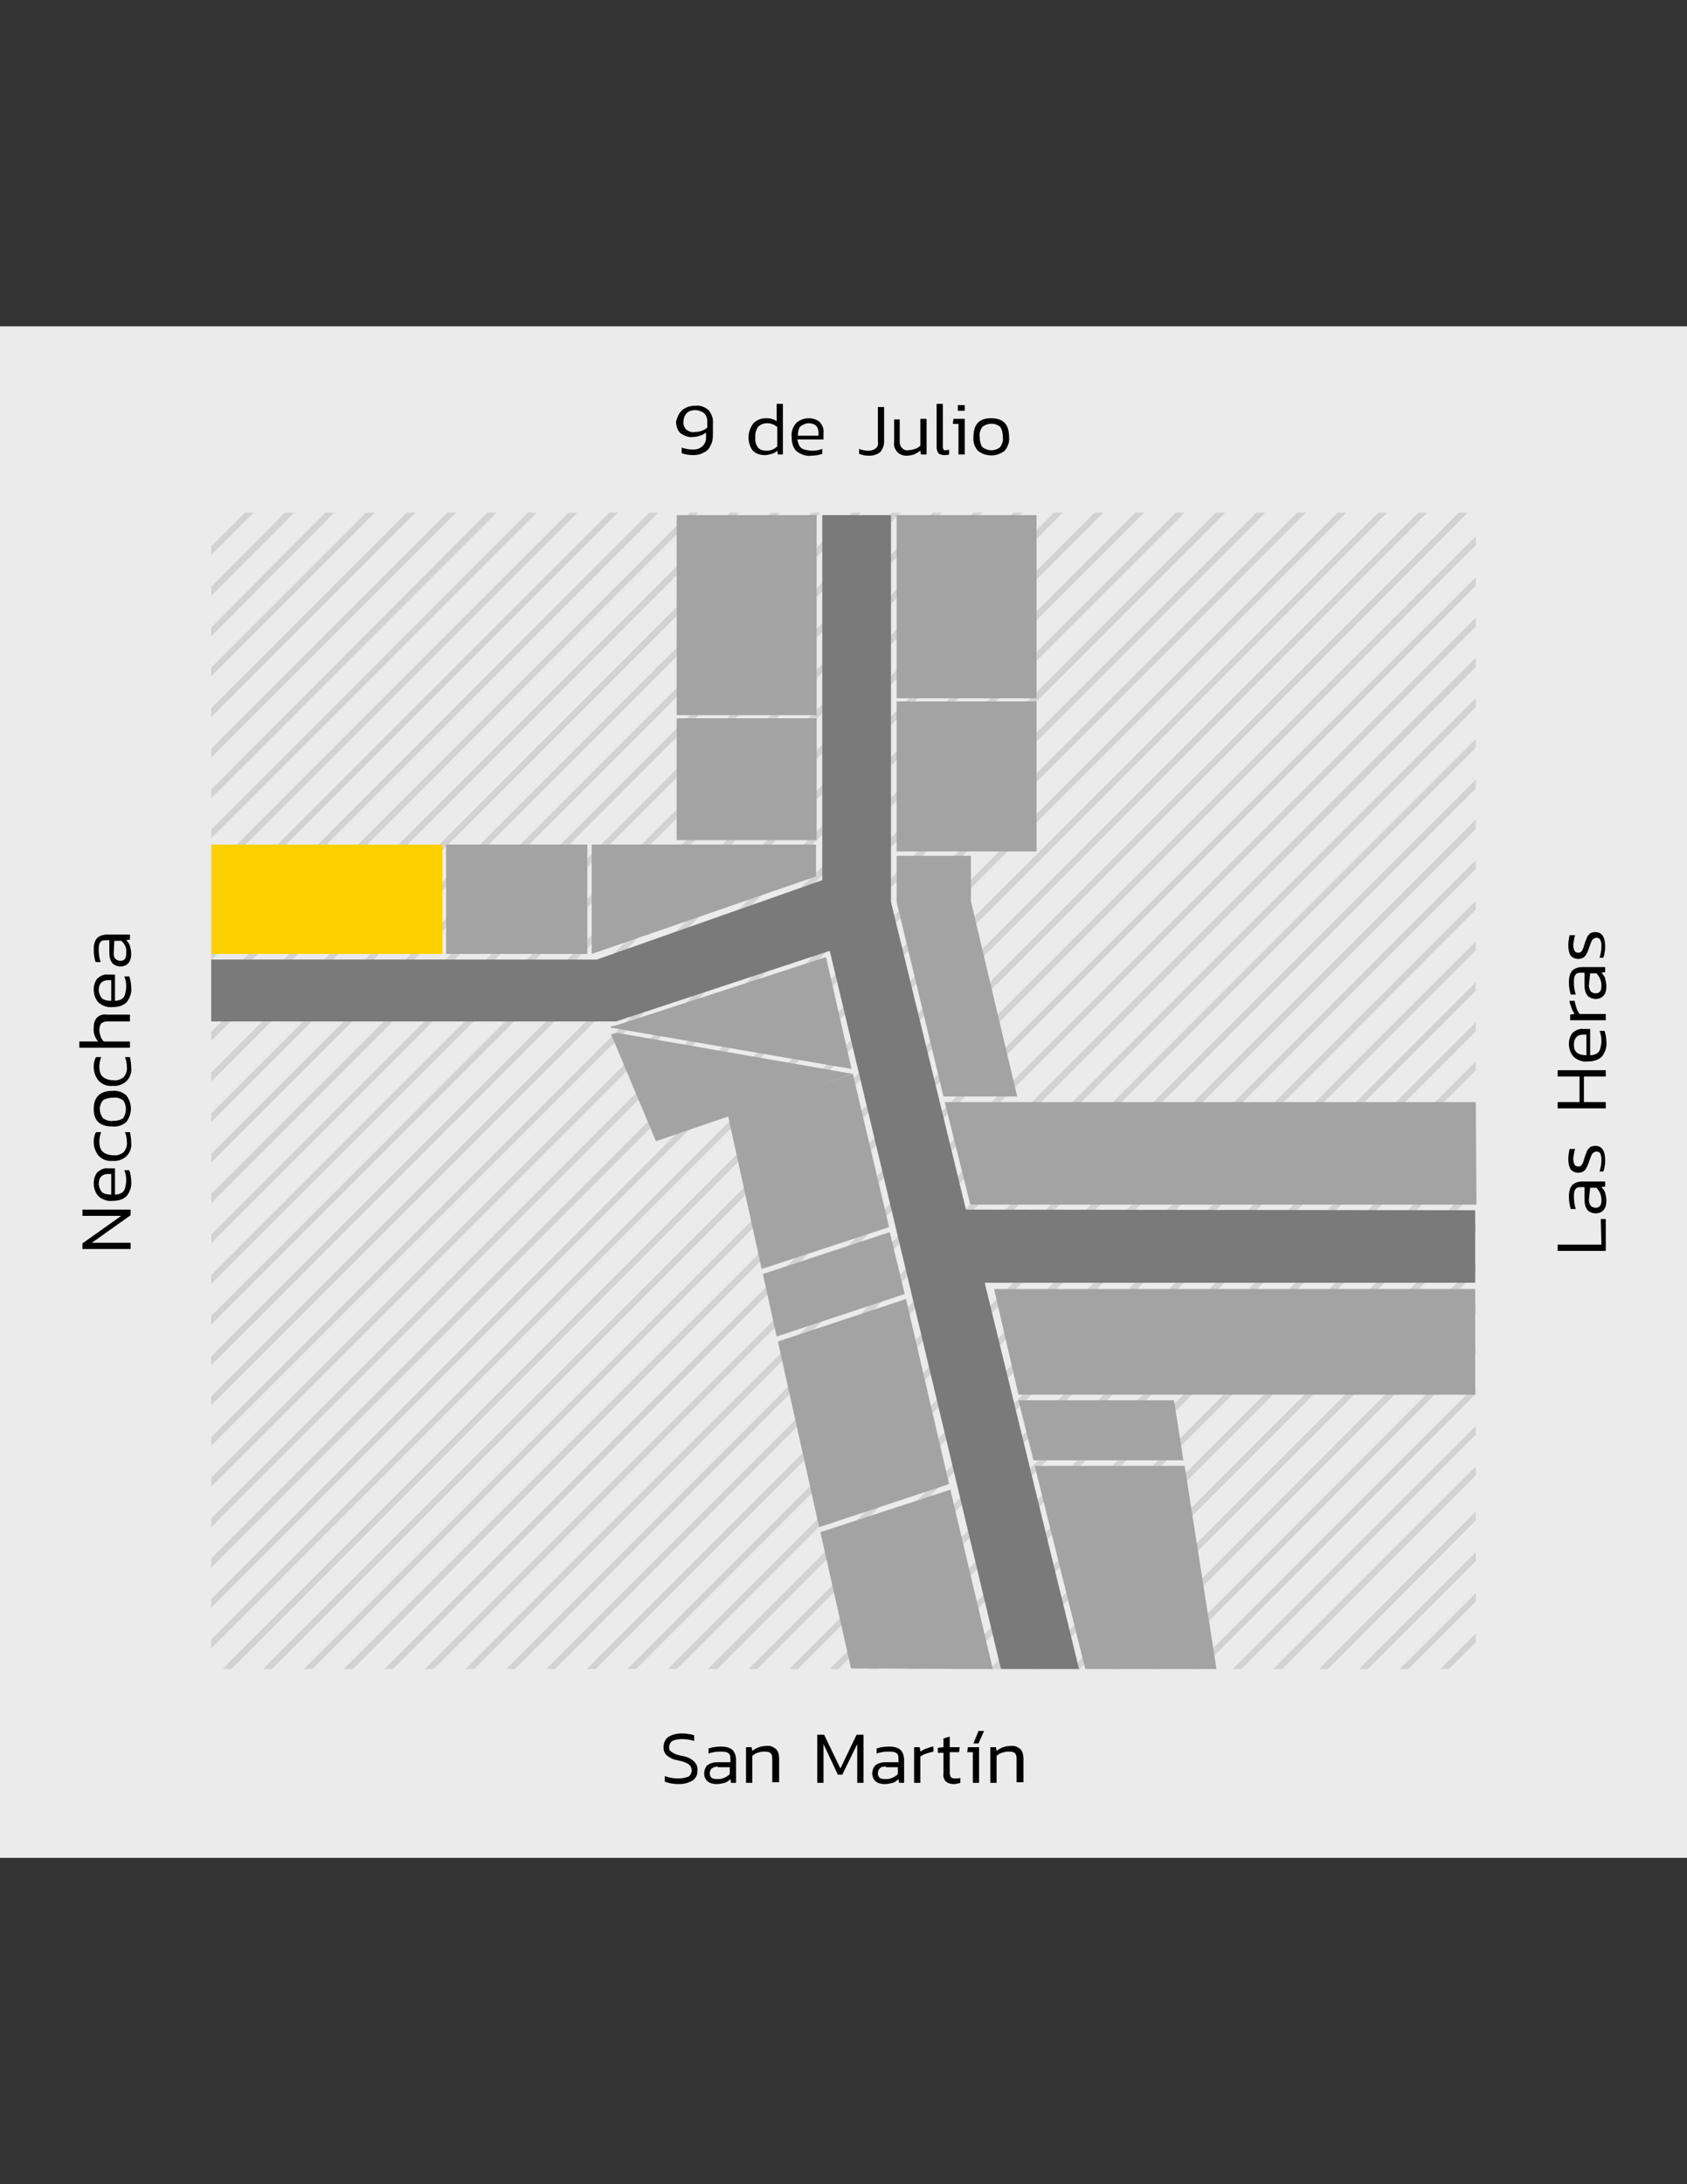 <?xml version="1.0" encoding="utf-8"?>
<!-- Generator: Adobe Illustrator 16.0.3, SVG Export Plug-In . SVG Version: 6.00 Build 0)  -->
<!DOCTYPE svg PUBLIC "-//W3C//DTD SVG 1.1//EN" "http://www.w3.org/Graphics/SVG/1.1/DTD/svg11.dtd">
<svg version="1.1" id="Layer_1" xmlns="http://www.w3.org/2000/svg" xmlns:xlink="http://www.w3.org/1999/xlink" x="0px" y="0px"
	 width="612px" height="792px" viewBox="0 0 612 792" enable-background="new 0 0 612 792" xml:space="preserve">
<rect x="0" y="0" width="612" height="792" fill="#333333" stroke="none"/>
<title>mapa-maxi</title>
<g id="Layer_2">
	<g id="_24_Grid_Col">
		<rect y="118.333" fill="#EBEBEB" width="612" height="555.333"/>
		<polygon fill="#D2D2D2" points="535.387,315.08 535.387,311.907 242.307,605.213 245.48,605.213 		"/>
		<polygon fill="#D2D2D2" points="535.387,329.813 535.387,326.64 256.813,605.213 260.213,605.213 		"/>
		<polygon fill="#D2D2D2" points="535.387,285.84 535.387,282.667 212.84,605.213 216.013,605.213 		"/>
		<polygon fill="#D2D2D2" points="535.387,374.013 535.387,370.613 301.013,605.213 304.187,605.213 		"/>
		<polygon fill="#D2D2D2" points="535.387,344.547 535.387,341.374 271.547,605.213 274.72,605.213 		"/>
		<polygon fill="#D2D2D2" points="535.387,388.067 535.387,384.894 315.066,605.213 318.24,605.213 		"/>
		<polygon fill="#D2D2D2" points="535.387,359.28 535.387,356.107 286.28,605.213 289.453,605.213 		"/>
		<polygon fill="#D2D2D2" points="535.387,212.4 535.387,209.227 139.4,605.213 142.573,605.213 		"/>
		<polygon fill="#D2D2D2" points="535.387,227.133 535.387,223.96 154.133,605.213 157.307,605.213 		"/>
		<polygon fill="#D2D2D2" points="532.44,185.88 529.267,185.88 110.16,605.213 113.333,605.213 		"/>
		<polygon fill="#D2D2D2" points="535.387,241.867 535.387,238.467 168.867,605.213 172.04,605.213 		"/>
		<polygon fill="#D2D2D2" points="535.387,256.374 535.387,253.2 183.6,605.213 186.773,605.213 		"/>
		<polygon fill="#D2D2D2" points="535.387,271.106 535.387,267.934 198.106,605.213 201.28,605.213 		"/>
		<polygon fill="#D2D2D2" points="535.387,197.667 535.387,194.493 124.667,605.213 128.067,605.213 		"/>
		<polygon fill="#D2D2D2" points="535.387,551.267 535.387,548.094 478.493,605.213 481.667,605.213 		"/>
		<polygon fill="#D2D2D2" points="535.387,520.213 535.387,517.04 447.213,605.213 450.387,605.213 		"/>
		<polygon fill="#D2D2D2" points="535.387,566 535.387,562.827 493,605.213 496.173,605.213 		"/>
		<polygon fill="#D2D2D2" points="535.387,534.946 535.387,531.773 461.946,605.213 465.12,605.213 		"/>
		<polygon fill="#D2D2D2" points="535.387,580.733 535.387,577.561 507.733,605.213 510.906,605.213 		"/>
		<polygon fill="#D2D2D2" points="517.707,185.88 514.533,185.88 95.427,605.213 98.6,605.213 		"/>
		<polygon fill="#D2D2D2" points="535.387,595.467 535.387,592.293 522.467,605.213 525.64,605.213 		"/>
		<polygon fill="#D2D2D2" points="535.387,461.507 535.387,458.333 388.507,605.213 391.68,605.213 		"/>
		<polygon fill="#D2D2D2" points="535.387,432.04 535.387,428.867 359.04,605.213 362.44,605.213 		"/>
		<polygon fill="#D2D2D2" points="535.387,417.307 535.387,414.134 344.533,605.213 347.707,605.213 		"/>
		<polygon fill="#D2D2D2" points="535.387,446.773 535.387,443.6 373.773,605.213 376.946,605.213 		"/>
		<polygon fill="#D2D2D2" points="535.387,402.8 535.387,399.627 329.8,605.213 332.974,605.213 		"/>
		<polygon fill="#D2D2D2" points="535.387,490.747 535.387,487.573 417.974,605.213 421.146,605.213 		"/>
		<polygon fill="#D2D2D2" points="535.387,505.48 535.387,502.307 432.48,605.213 435.653,605.213 		"/>
		<polygon fill="#D2D2D2" points="535.387,476.24 535.387,472.84 403.24,605.213 406.413,605.213 		"/>
		<polygon fill="#D2D2D2" points="535.387,300.573 535.387,297.173 227.573,605.213 230.747,605.213 		"/>
		<polygon fill="#D2D2D2" points="209.44,185.88 206.267,185.88 76.613,315.533 76.613,318.707 		"/>
		<polygon fill="#D2D2D2" points="224.173,185.88 221,185.88 76.613,330.267 76.613,333.44 		"/>
		<polygon fill="#D2D2D2" points="194.707,185.88 191.533,185.88 76.613,300.8 76.613,303.974 		"/>
		<polygon fill="#D2D2D2" points="180.2,185.88 176.8,185.88 76.613,286.293 76.613,289.467 		"/>
		<polygon fill="#D2D2D2" points="282.88,185.88 279.707,185.88 76.613,388.974 76.613,392.146 		"/>
		<polygon fill="#D2D2D2" points="253.414,185.88 250.24,185.88 76.613,359.507 76.613,362.907 		"/>
		<polygon fill="#D2D2D2" points="238.907,185.88 235.507,185.88 76.613,345 76.613,348.173 		"/>
		<polygon fill="#D2D2D2" points="268.146,185.88 264.973,185.88 76.613,374.24 76.613,377.414 		"/>
		<polygon fill="#D2D2D2" points="76.613,198.12 76.613,201.293 92.027,185.88 88.854,185.88 		"/>
		<polygon fill="#D2D2D2" points="106.76,185.88 103.36,185.88 76.613,212.854 76.613,216.027 		"/>
		<polygon fill="#D2D2D2" points="121.267,185.88 118.093,185.88 76.613,227.587 76.613,230.76 		"/>
		<polygon fill="#D2D2D2" points="150.733,185.88 147.56,185.88 76.613,256.827 76.613,260 		"/>
		<polygon fill="#D2D2D2" points="165.467,185.88 162.293,185.88 76.613,271.56 76.613,274.733 		"/>
		<polygon fill="#D2D2D2" points="136,185.88 132.827,185.88 76.613,242.093 76.613,245.267 		"/>
		<polygon fill="#D2D2D2" points="312.347,185.88 308.946,185.88 76.613,418.44 76.613,421.613 		"/>
		<polygon fill="#D2D2D2" points="429.76,185.88 426.587,185.88 76.613,535.854 76.613,539.026 		"/>
		<polygon fill="#D2D2D2" points="400.293,185.88 397.12,185.88 76.613,506.387 76.613,509.561 		"/>
		<polygon fill="#D2D2D2" points="444.493,185.88 441.094,185.88 76.613,550.587 76.613,553.76 		"/>
		<polygon fill="#D2D2D2" points="415.026,185.88 411.854,185.88 76.613,521.12 76.613,524.293 		"/>
		<polygon fill="#D2D2D2" points="488.467,185.88 485.293,185.88 76.613,594.561 76.613,597.733 		"/>
		<polygon fill="#D2D2D2" points="473.733,185.88 470.56,185.88 76.613,579.827 76.613,583 		"/>
		<polygon fill="#D2D2D2" points="459,185.88 455.827,185.88 76.613,565.094 76.613,568.493 		"/>
		<polygon fill="#D2D2D2" points="385.56,185.88 382.387,185.88 76.613,491.88 76.613,495.054 		"/>
		<polygon fill="#D2D2D2" points="326.854,185.88 323.68,185.88 76.613,432.946 76.613,436.347 		"/>
		<polygon fill="#D2D2D2" points="341.587,185.88 338.413,185.88 76.613,447.68 76.613,450.854 		"/>
		<polygon fill="#D2D2D2" points="503.2,185.88 500.026,185.88 80.693,605.213 83.867,605.213 		"/>
		<polygon fill="#D2D2D2" points="371.054,185.88 367.653,185.88 76.613,477.146 76.613,480.32 		"/>
		<polygon fill="#D2D2D2" points="297.613,185.88 294.44,185.88 76.613,403.707 76.613,406.88 		"/>
		<polygon fill="#D2D2D2" points="356.32,185.88 353.146,185.88 76.613,462.413 76.613,465.587 		"/>
		<polygon fill="#7A7A7A" points="76.613,347.947 216.467,347.947 298.293,319.16 298.293,186.787 323.227,186.787 323.227,327.093 
			350.427,438.613 535.16,438.84 535.16,465.134 357.227,465.134 391.453,605.213 363.12,605.213 301.013,344.773 223.493,370.387 
			76.613,370.387 		"/>
		<rect id="_x31_2" x="325.267" y="186.787" fill="#A3A3A3" width="50.773" height="66.414"/>
		<path id="_x36_" fill="#A3A3A3" d="M325.267,254.333v54.4h50.773v-54.4H325.267z M245.48,304.653h50.773v-44.2H245.48V304.653
			L245.48,304.653z"/>
		<rect id="_x31_0" x="245.48" y="186.787" fill="#A3A3A3" width="50.773" height="72.534"/>
		<path id="_x31_1" fill="#A3A3A3" d="M214.653,306.24v39.667l81.374-28.107v-11.56H214.653z M161.84,345.907h51.227V306.24H161.84
			V345.907z"/>
		<rect id="_x37_" x="76.613" y="306.24" fill="#FED001" width="83.867" height="39.667"/>
		<polygon id="_x35__1_" fill="#A3A3A3" points="328.213,469.213 322.773,446.773 276.76,461.96 281.747,484.627 		"/>
		<polygon id="_x38__1_" fill="#A3A3A3" points="264.066,404.387 276.307,460.146 322.547,444.96 309.4,389.427 		"/>
		<polygon id="_x38_" fill="#A3A3A3" points="309.303,389.389 223.894,374.534 221.632,375.015 221.865,375.465 237.96,413.811 		
			"/>
		<polygon id="_x32_" fill="#A3A3A3" points="308.946,387.614 307.36,380.813 307.36,380.813 299.653,347.041 223.721,371.747 
			221.453,372.2 221.68,372.653 		"/>
		<polygon id="_x35_" fill="#A3A3A3" points="344.307,538.12 328.667,471.026 282.2,486.44 297.16,553.76 		"/>
		<path fill="#A3A3A3" d="M237.32,429.094"/>
		<polygon id="_x39_" fill="#A3A3A3" points="352.24,326.867 352.24,310.32 325.267,310.32 325.267,319.613 325.267,326.64 
			325.267,327.093 325.267,327.093 342.267,397.587 369.014,397.587 		"/>
		<path id="_x31_" fill="#A3A3A3" d="M360.627,467.4l8.84,38.307H535.16V467.4H360.627z M535.387,399.627H342.72l9.294,37.173h183.6
			L535.387,399.627z"/>
		<polygon id="_x34_" fill="#A3A3A3" points="429.307,529.507 425.906,507.747 369.467,507.747 374.906,529.507 		"/>
		<path d="M580.72,442.014h1.813v11.56H565.08v-2.267h15.866L580.72,442.014z"/>
		<path d="M580.946,430.453c0.681,0.681,1.134,1.36,1.36,2.04c0.227,0.907,0.453,2.04,0.453,2.947c0,1.133-0.227,2.267-0.906,3.173
			s-1.813,1.36-2.947,1.36c-1.133,0-2.267-0.454-2.946-1.134c-0.906-1.133-1.134-2.493-1.134-3.854v-4.533h-0.906
			c-0.68,0-1.133,0-1.813,0.227c-0.453,0.227-0.68,0.681-0.906,1.134c-0.227,0.68-0.227,1.587-0.227,2.267
			c0,1.36,0.227,2.946,0.68,4.307h-1.813c-0.453-1.36-0.68-2.946-0.68-4.533c0-1.36,0.227-2.947,1.133-4.08
			c0.907-0.906,2.267-1.36,3.627-1.36h8.387v1.813L580.946,430.453z M576.413,434.986c0,0.907,0.227,1.587,0.681,2.267
			c0.453,0.454,1.133,0.681,1.813,0.681c0.681,0,1.134-0.227,1.587-0.681c0.453-0.68,0.453-1.586,0.453-2.267
			c0-1.586-0.68-3.173-1.813-4.307h-2.267L576.413,434.986z"/>
		<path d="M578,417.986c-0.227,0.227-0.453,0.454-0.68,0.907c-0.227,0.68-0.454,1.133-0.681,1.813l-0.227,0.68
			c-0.227,0.68-0.453,1.36-0.906,2.04c-0.453,1.133-1.587,1.813-2.947,1.813c-1.133,0-2.04-0.453-2.72-1.134
			c-0.68-1.133-0.906-2.493-0.906-3.854c0-1.133,0.227-2.493,0.453-3.626h2.04c-0.453,1.133-0.453,2.267-0.68,3.173
			c0,0.907,0,1.587,0.453,2.493c0.227,0.454,0.68,0.681,1.359,0.681c0.454,0,0.681,0,0.907-0.227
			c0.227-0.228,0.453-0.454,0.68-0.907s0.453-1.133,0.68-2.04c0.228-0.906,0.681-1.587,0.907-2.493
			c0.227-0.453,0.68-0.906,1.133-1.36c0.454-0.227,1.134-0.453,1.813-0.453c2.494,0,3.627,1.813,3.627,5.214
			c0,0.68,0,1.586-0.227,2.267c0,0.68-0.227,1.359-0.453,1.813h-1.36c0.453-1.36,0.68-2.721,0.68-4.08c0-0.907,0-1.587-0.453-2.494
			c-0.227-0.453-0.906-0.68-1.36-0.68C578.68,417.533,578.453,417.76,578,417.986z"/>
		<path d="M574.6,390.333v9.293h7.934v2.267H565.08v-2.267h7.934v-9.293h-7.934v-2.267h17.453v2.267H574.6z"/>
		<path d="M579.36,381.947c0.68-0.454,0.906-0.907,1.133-1.587c0.227-0.907,0.453-1.813,0.453-2.946c0-1.36-0.227-2.494-0.68-3.627
			h1.813c0.453,1.36,0.68,2.72,0.68,4.08c0.227,1.813-0.453,3.626-1.586,5.213c-1.36,1.36-3.174,1.813-5.214,1.813
			c-1.813,0.227-3.627-0.454-4.986-1.587c-1.134-1.133-1.813-2.947-1.813-4.76c0-1.587,0.453-2.947,1.359-4.08
			c1.134-0.907,2.494-1.587,3.854-1.36h2.493v9.52C577.773,382.627,578.68,382.4,579.36,381.947z M572.106,381.72
			c0.907,0.68,2.04,0.907,3.4,0.907v-7.48h-1.134c-0.906,0-1.813,0.227-2.493,0.907c-0.68,0.68-0.906,1.813-0.906,2.72
			C570.974,379.907,571.2,381.04,572.106,381.72L572.106,381.72z"/>
		<path d="M571.2,367.667c-0.453-0.68-0.907-1.586-1.134-2.267c-0.227-0.907-0.68-1.586-0.68-2.493h1.813
			c0.227,0.907,0.453,1.813,0.68,2.493c0.227,0.907,0.68,1.587,1.134,2.267h9.52v2.267h-12.92v-2.04L571.2,367.667z"/>
		<path d="M580.946,352.707c0.681,0.68,1.134,1.36,1.36,2.04c0.227,0.907,0.453,2.04,0.453,2.947c0,1.133-0.227,2.267-0.906,3.173
			s-1.813,1.36-2.947,1.36c-1.133,0-2.267-0.453-2.946-1.133c-0.906-1.133-1.134-2.493-1.134-3.853v-4.534h-0.906
			c-0.68,0-1.133,0-1.813,0.227c-0.453,0.227-0.68,0.68-0.906,1.133c-0.227,0.68-0.227,1.586-0.227,2.267
			c0,1.36,0.227,2.947,0.68,4.307h-1.813c-0.453-1.36-0.68-2.947-0.68-4.533c0-1.36,0.227-2.947,1.133-4.08
			c0.907-0.907,2.267-1.36,3.627-1.36h8.387v1.813L580.946,352.707z M576.413,357.24c0,0.906,0.227,1.586,0.681,2.267
			c0.453,0.453,1.133,0.68,1.813,0.68c0.681,0,1.134-0.227,1.587-0.68c0.453-0.68,0.453-1.587,0.453-2.267
			c0-1.587-0.68-3.173-1.813-4.307h-2.267L576.413,357.24z"/>
		<path d="M578,340.467c-0.227,0.227-0.453,0.453-0.68,0.907c-0.227,0.68-0.454,1.133-0.681,1.813l-0.227,0.68
			c-0.227,0.68-0.453,1.36-0.906,2.04c-0.453,1.133-1.587,1.813-2.947,1.813c-1.133,0-2.04-0.454-2.72-1.133
			c-0.68-1.133-0.906-2.494-0.906-3.854c0-1.133,0.227-2.493,0.453-3.626h2.04c-0.453,1.133-0.453,2.267-0.68,3.173
			c0,0.906,0,1.586,0.453,2.493c0.227,0.453,0.68,0.68,1.359,0.68c0.454,0,0.681,0,0.907-0.227c0.227-0.227,0.453-0.453,0.68-0.906
			c0.227-0.454,0.453-1.134,0.68-2.04c0.228-0.907,0.681-1.587,0.907-2.494c0.227-0.453,0.68-0.907,1.133-1.36
			c0.454-0.227,1.134-0.453,1.813-0.453c2.494,0,3.627,1.813,3.627,5.213c0,0.68,0,1.587-0.227,2.267c0,0.68-0.227,1.36-0.453,1.813
			h-1.36c0.453-1.36,0.68-2.72,0.68-4.08c0-0.906,0-1.586-0.453-2.493c-0.227-0.453-0.906-0.68-1.36-0.68
			C578.68,340.013,578.453,340.24,578,340.467z"/>
		<path d="M47.374,450.627v2.267H29.92v-2.04l14.053-9.974H29.92v-2.267h17.454v2.04l-14.054,9.974H47.374z"/>
		<path d="M44.2,432.493c0.68-0.453,0.906-0.906,1.133-1.587c0.227-0.906,0.453-1.813,0.453-2.946c0-1.36-0.227-2.493-0.68-3.627
			h1.813c0.454,1.36,0.68,2.721,0.68,4.08c0.227,1.813-0.454,3.627-1.587,5.214c-1.36,1.359-3.173,1.813-5.213,1.813
			c-1.813,0.227-3.626-0.454-4.986-1.587C34.68,432.72,34,430.906,34,429.094c0-1.587,0.453-2.947,1.36-4.08
			c1.133-0.907,2.494-1.587,3.854-1.36h2.493v9.521C42.613,433.174,43.52,432.946,44.2,432.493z M36.947,432.267
			c0.907,0.68,2.04,0.907,3.4,0.907v-7.48h-1.133c-0.907,0-1.813,0.227-2.493,0.906c-0.68,0.681-0.907,1.813-0.907,2.721
			C35.813,430.227,36.267,431.36,36.947,432.267z"/>
		<path d="M47.6,414.36c0.227,1.813-0.454,3.626-1.813,4.986c-1.36,1.134-3.173,1.813-4.987,1.587
			c-1.813,0.227-3.626-0.453-4.986-1.813C34.68,417.76,34,415.946,34,414.134c0-0.681,0-1.36,0.227-2.04
			c0.227-0.681,0.227-1.134,0.68-1.587h1.813c-0.454,1.133-0.68,2.267-0.68,3.399c0,1.36,0.227,2.721,1.133,3.627
			c0.907,0.907,2.493,1.36,3.854,1.36c1.36,0.227,2.72-0.227,3.853-1.134c0.907-1.133,1.36-2.493,1.133-3.853
			c0-1.134-0.227-2.268-0.68-3.4h1.813C47.374,411.64,47.6,413,47.6,414.36z"/>
		<path d="M40.8,395.547c1.813-0.227,3.627,0.453,4.987,1.587c2.267,2.946,2.267,6.8,0,9.746c-1.36,1.134-3.173,1.813-4.987,1.587
			c-4.533,0-6.8-2.04-6.8-6.347S36.267,395.547,40.8,395.547z M44.653,398.946c-1.133-0.68-2.267-1.133-3.626-0.906
			c-1.36,0-2.494,0.227-3.627,0.906c-1.586,1.813-1.586,4.534,0,6.574c1.133,0.68,2.267,1.133,3.627,0.906
			c1.36,0,2.493-0.227,3.626-0.906C46.013,403.48,46.013,400.76,44.653,398.946L44.653,398.946z"/>
		<path d="M47.6,387.16c0.227,1.813-0.454,3.626-1.813,4.986c-1.36,1.134-3.173,1.813-4.987,1.587
			c-1.813,0.227-3.626-0.453-4.986-1.813C34.68,390.56,34,388.747,34,386.934c0-0.68,0-1.36,0.227-2.04
			c0.227-0.68,0.227-1.134,0.68-1.587h1.813c-0.454,1.133-0.68,2.267-0.68,3.4c0,1.36,0.227,2.72,1.133,3.627s2.493,1.36,3.854,1.36
			c1.36,0.227,2.72-0.227,3.853-1.133c0.907-1.133,1.36-2.493,1.133-3.854c0-1.133-0.227-2.267-0.68-3.4h1.813
			C47.374,384.44,47.6,385.8,47.6,387.16z"/>
		<path d="M47.374,370.387h-8.387c-0.907,0-1.587,0.227-2.267,0.68c-0.454,0.68-0.68,1.586-0.68,2.493
			c0,0.68,0.227,1.586,0.453,2.267c0.227,0.68,0.68,1.36,1.133,1.813h9.52v2.267h-18.36v-2.267h6.8
			c-1.133-1.36-1.813-3.173-1.586-4.987c0-1.36,0.227-2.493,1.133-3.626c0.907-0.907,2.267-1.36,3.626-1.133h8.387v2.493H47.374z"/>
		<path d="M44.2,362.227c0.68-0.453,0.906-0.907,1.133-1.586c0.227-0.907,0.453-1.813,0.453-2.947c0-1.36-0.227-2.493-0.68-3.626
			h1.813c0.454,1.36,0.68,2.72,0.68,4.08c0.227,1.813-0.454,3.627-1.587,5.213c-1.36,1.36-3.173,1.813-5.213,1.813
			c-1.813,0.227-3.626-0.453-4.986-1.586C34.68,362.454,34,360.64,34,358.827c0-1.586,0.453-2.947,1.36-4.08
			c1.133-0.907,2.494-1.586,3.854-1.36h2.493v9.52C42.613,362.907,43.52,362.68,44.2,362.227z M36.947,362
			c0.907,0.68,2.04,0.907,3.4,0.907v-7.48h-1.133c-0.907,0-1.813,0.227-2.493,0.907c-0.68,0.68-0.907,1.813-0.907,2.72
			S36.267,361.093,36.947,362z"/>
		<path d="M45.787,340.92c0.68,0.68,1.133,1.36,1.36,2.04c0.227,0.907,0.454,2.04,0.454,2.947c0,1.133-0.227,2.267-0.907,3.173
			s-1.813,1.36-2.947,1.36s-2.267-0.453-2.947-1.133c-0.906-1.133-1.133-2.493-1.133-3.854v-4.533H38.76
			c-0.68,0-1.133,0-1.813,0.227c-0.454,0.227-0.68,0.68-0.907,1.134c-0.227,0.68-0.227,1.586-0.227,2.267
			c0,1.36,0.227,2.946,0.68,4.307H34.68c-0.454-1.36-0.68-2.947-0.68-4.534c0-1.36,0.227-2.946,1.133-4.08
			c0.907-0.907,2.267-1.36,3.626-1.36h8.387v1.813L45.787,340.92z M41.253,345.453c0,0.907,0,1.587,0.68,2.267
			c0.454,0.453,1.134,0.68,1.813,0.68c0.68,0,1.133-0.227,1.587-0.68c0.453-0.68,0.453-1.587,0.453-2.267
			c0.227-1.586-0.453-3.173-1.813-4.307H41.48L41.253,345.453z"/>
		<path d="M251.374,645.56c-1.587,0.907-3.173,1.36-4.987,1.36s-3.627-0.227-5.213-0.906v-2.04c1.586,0.68,3.4,0.906,4.987,0.906
			c1.133,0,2.493-0.227,3.626-0.68c0.68-0.453,1.133-1.36,1.133-2.267c0-0.681-0.227-1.134-0.453-1.587
			c-0.454-0.453-0.907-0.906-1.587-1.133c-0.907-0.454-2.04-0.681-2.947-0.907c-1.586-0.227-2.946-0.906-4.08-1.813
			c-0.907-0.906-1.133-1.813-1.133-2.946c0-1.36,0.453-2.72,1.586-3.627c1.36-0.906,3.173-1.36,4.76-1.36
			c0.907,0,1.813,0,2.72,0.228c0.68,0,1.36,0.227,2.04,0.453v2.04c-1.36-0.453-2.947-0.681-4.533-0.681
			c-1.133,0-2.494,0.228-3.4,0.681c-0.68,0.453-1.134,1.359-1.134,2.267c0,0.453,0,1.133,0.454,1.359
			c0.453,0.454,0.907,0.681,1.36,0.907c0.907,0.453,1.813,0.68,2.947,0.906c1.586,0.227,3.173,0.907,4.307,2.04
			c0.907,0.907,1.36,2.04,1.133,3.174C253.187,643.293,252.507,644.653,251.374,645.56z"/>
		<path d="M264.973,645.106c-0.68,0.681-1.36,1.134-2.04,1.36c-0.906,0.227-2.04,0.453-2.946,0.453
			c-1.133,0-2.267-0.227-3.173-0.906c-0.907-0.681-1.36-1.813-1.36-2.947c0-1.133,0.454-2.267,1.134-2.946
			c1.133-0.907,2.493-1.134,3.853-1.134h4.533v-0.906c0-0.68,0-1.134-0.227-1.813c-0.227-0.453-0.68-0.68-1.133-0.906
			c-0.68-0.227-1.586-0.227-2.267-0.227c-1.36,0-2.947,0.227-4.307,0.68V634c1.36-0.453,2.947-0.68,4.533-0.68
			c1.36,0,2.947,0.227,4.08,1.133c0.907,0.907,1.36,2.267,1.36,3.627v8.387H265.2L264.973,645.106z M260.44,640.573
			c-0.907,0-1.586,0.227-2.267,0.68c-0.453,0.454-0.68,1.134-0.68,1.813c0,0.681,0.227,1.134,0.68,1.587
			c0.68,0.453,1.586,0.453,2.267,0.453c1.587,0,3.173-0.68,4.307-1.813V640.8h-4.307V640.573z"/>
		<path d="M280.16,646.467v-8.387c0-0.68,0-1.134-0.227-1.813c-0.227-0.453-0.453-0.68-0.906-0.906
			c-0.68-0.227-1.36-0.227-2.04-0.227c-0.68,0-1.587,0.227-2.267,0.453c-0.68,0.227-1.36,0.68-1.813,1.133v9.747h-2.267v-12.92h2.04
			l0.227,1.359c1.36-1.133,3.173-1.813,4.987-1.813c1.36-0.227,2.493,0.227,3.626,1.133c0.907,0.907,1.133,2.267,1.133,3.627v8.387
			h-2.493V646.467z"/>
		<path d="M298.747,632.413v14.054h-2.267v-17.453h2.493l5.894,12.239l5.893-12.239h2.493v17.453h-2.267v-14.054l-5.439,11.107
			h-1.587L298.747,632.413z"/>
		<path d="M325.946,645.106c-0.68,0.681-1.359,1.134-2.04,1.36c-0.906,0.227-2.039,0.453-2.946,0.453
			c-1.133,0-2.267-0.227-3.173-0.906c-0.907-0.681-1.36-1.813-1.36-2.947c0-1.133,0.453-2.267,1.133-2.946
			c1.134-0.907,2.494-1.134,3.854-1.134h4.533v-0.906c0-0.68,0-1.134-0.227-1.813c-0.227-0.453-0.68-0.68-1.133-0.906
			c-0.681-0.227-1.587-0.227-2.267-0.227c-1.36,0-2.947,0.227-4.307,0.68V634c1.359-0.453,2.946-0.68,4.533-0.68
			c1.359,0,2.946,0.227,4.08,1.133c0.906,0.907,1.359,2.267,1.359,3.627v8.387h-1.813L325.946,645.106z M321.413,640.573
			c-0.906,0-1.586,0-2.267,0.68c-0.453,0.454-0.68,1.134-0.68,1.813c0,0.681,0.227,1.134,0.68,1.587
			c0.681,0.453,1.587,0.453,2.267,0.453c1.587,0,3.174-0.68,4.307-1.813V640.8h-4.307V640.573z"/>
		<path d="M333.88,635.134c0.68-0.454,1.587-0.907,2.267-1.134c0.907-0.227,1.587-0.68,2.493-0.68v1.813
			c-0.906,0.227-1.813,0.453-2.493,0.68c-0.906,0.227-1.587,0.68-2.267,1.133v9.521h-2.267v-12.92h2.04L333.88,635.134z"/>
		<path d="M342.267,633.547v-3.174l2.267-0.68v3.854h3.627l-0.227,1.813h-3.4v7.479c0,0.681,0.227,1.134,0.453,1.587
			c0.454,0.453,1.134,0.453,1.813,0.453c0.453,0,1.134,0,1.587-0.227v1.813c-0.68,0.227-1.587,0.453-2.267,0.453
			c-1.134,0-2.04-0.227-2.947-0.906c-0.68-0.681-1.133-1.813-0.906-2.947v-7.479h-2.04v-1.813L342.267,633.547z"/>
		<path d="M355.187,646.467h-2.267V635.36h-2.04l0.227-1.813h4.08V646.467z M354.96,627.653H357l-2.04,4.533h-1.813L354.96,627.653z
			"/>
		<path d="M368.787,646.467v-8.387c0-0.68,0-1.134-0.228-1.813c-0.227-0.453-0.453-0.68-0.906-0.906
			c-0.68-0.227-1.36-0.227-2.04-0.227s-1.587,0.227-2.267,0.453s-1.36,0.68-1.813,1.133v9.747h-2.267v-12.92h2.04l0.227,1.359
			c1.36-1.133,3.174-1.813,4.986-1.813c1.36-0.227,2.494,0.227,3.627,1.133c0.907,0.907,1.134,2.267,1.134,3.627v8.387h-2.493
			V646.467z"/>
		<path d="M247.52,148.707c1.36-1.133,2.947-1.586,4.76-1.586c1.813-0.227,3.4,0.453,4.76,1.586c1.133,1.36,1.813,3.173,1.586,4.987
			v4.08c0,1.36-0.227,2.72-0.907,3.854c-0.453,1.133-1.36,2.04-2.493,2.493c-1.133,0.68-2.493,0.907-3.853,0.907
			c-1.36,0-2.72-0.227-4.08-0.68v-2.04c1.36,0.454,2.493,0.68,3.853,0.68c2.494,0.227,4.76-1.36,4.987-3.854c0-0.227,0-0.68,0-0.907
			v-1.36c-0.68,0.454-1.36,0.907-2.267,1.133c-0.68,0.227-1.587,0.453-2.493,0.453c-1.587,0.227-3.173-0.453-4.534-1.36
			c-1.133-1.133-1.586-2.72-1.586-4.307C245.707,151.2,246.387,149.613,247.52,148.707z M248.88,155.733
			c0.907,0.68,2.04,1.133,3.173,0.907c1.587,0,3.173-0.454,4.534-1.587v-2.04c0-1.133-0.227-2.267-1.134-3.173
			c-0.906-0.68-2.04-1.133-3.173-1.133c-1.133,0-2.267,0.227-3.173,1.133c-0.68,0.68-1.133,1.813-1.133,2.947
			C247.747,153.92,248.2,154.827,248.88,155.733z"/>
		<path d="M273.36,153.467c1.133-1.133,2.72-1.813,4.307-1.813c0.68,0,1.587,0,2.267,0.227c0.68,0.227,1.36,0.454,1.813,0.907
			v-6.347h2.267v18.36H282.2l-0.227-1.36c-0.453,0.454-1.133,0.907-2.04,1.133c-0.906,0.227-1.586,0.454-2.493,0.454
			c-1.586,0-3.173-0.454-4.307-1.587c-1.133-1.36-1.586-3.173-1.586-4.987C271.547,156.867,272.227,154.827,273.36,153.467z
			 M274.947,154.827c-0.68,1.133-1.133,2.494-0.907,3.854c-0.227,1.36,0.227,2.493,0.907,3.626c0.907,0.907,2.04,1.133,3.173,1.133
			c1.36,0,2.72-0.453,3.853-1.586v-7.027c-1.133-0.907-2.267-1.36-3.626-1.36S275.854,153.92,274.947,154.827L274.947,154.827z"/>
		<path d="M290.133,161.854c0.454,0.68,0.907,0.907,1.587,1.133c0.906,0.227,1.813,0.453,2.946,0.453c1.36,0,2.494-0.227,3.627-0.68
			v1.813c-1.36,0.454-2.72,0.68-4.08,0.68c-1.813,0.227-3.626-0.454-5.213-1.587c-1.36-1.36-1.813-3.173-1.813-5.213
			c-0.227-1.813,0.454-3.626,1.587-4.986c1.133-1.133,2.947-1.813,4.533-1.813c1.587,0,2.947,0.453,4.08,1.36
			c0.907,1.133,1.586,2.494,1.36,3.854v2.493h-9.52C289.453,160.267,289.68,161.173,290.133,161.854z M290.36,154.6
			c-0.68,0.907-0.907,2.04-0.907,3.4h7.48v-1.133c0-0.907-0.227-1.813-0.906-2.493c-0.68-0.68-1.813-0.907-2.72-0.907
			S291.267,153.92,290.36,154.6L290.36,154.6z"/>
		<path d="M319.373,163.894c-1.133,0.906-2.493,1.36-4.08,1.36c-1.359,0-2.493-0.227-3.626-0.68v-1.813
			c0.453,0.227,1.133,0.453,1.586,0.453c0.681,0.227,1.134,0.227,1.813,0.227c0.907,0,1.813-0.227,2.721-0.907
			c0.68-0.68,0.906-1.586,0.68-2.493v-12.467h2.267v12.693C320.733,161.4,320.28,162.76,319.373,163.894z"/>
		<path d="M326.4,152.106v8.16c0,0.907,0.227,1.587,0.906,2.267c0.68,0.68,1.587,0.907,2.493,0.68c0.681,0,1.587-0.227,2.267-0.454
			c0.681-0.227,1.36-0.68,1.813-1.133v-9.747h2.267v12.92h-2.04l-0.227-1.36c-0.68,0.454-1.36,0.907-2.267,1.36
			c-0.906,0.227-1.813,0.454-2.72,0.454c-1.36,0-2.493-0.454-3.4-1.36c-0.906-1.134-1.359-2.267-1.133-3.627v-8.16H326.4z"/>
		<path d="M342.04,146.44v15.414c0,0.453,0,0.68,0.227,1.133c0.227,0.227,0.453,0.453,0.906,0.227c0.454,0,0.907,0,1.134-0.227
			v1.813c-0.68,0.227-1.134,0.227-1.813,0.227s-1.587-0.227-2.04-0.68c-0.453-0.68-0.68-1.36-0.68-2.267v-15.64H342.04z"/>
		<path d="M349.974,164.8h-2.267v-11.106h-2.04l0.227-1.813h4.08V164.8L349.974,164.8z M347.48,148.934v-2.04h2.493v2.04H347.48z"/>
		<path d="M366.066,158.453c0.227,1.813-0.453,3.627-1.586,4.987c-2.947,2.267-6.801,2.267-9.747,0
			c-1.134-1.36-1.813-3.173-1.587-4.987c0-4.533,2.04-6.8,6.347-6.8C364.026,151.653,366.066,153.92,366.066,158.453z
			 M362.894,162.08c0.68-1.133,1.133-2.267,0.906-3.627c0-1.36-0.227-2.493-0.906-3.626c-1.813-1.586-4.533-1.586-6.573,0
			c-0.681,1.133-1.134,2.267-0.907,3.626c0,1.36,0.227,2.494,0.907,3.627C358.36,163.667,361.08,163.667,362.894,162.08
			L362.894,162.08z"/>
		<polygon id="_x33__1_" fill="#A3A3A3" points="297.613,555.573 308.72,604.986 360.173,605.213 344.76,540.16 		"/>
		<polygon id="_x33_" fill="#A3A3A3" points="429.76,531.547 375.36,531.547 393.72,605.213 441.32,605.213 		"/>
	</g>
</g>
<path fill="#A3A3A3" d="M220.167,373.063"/>
</svg>
